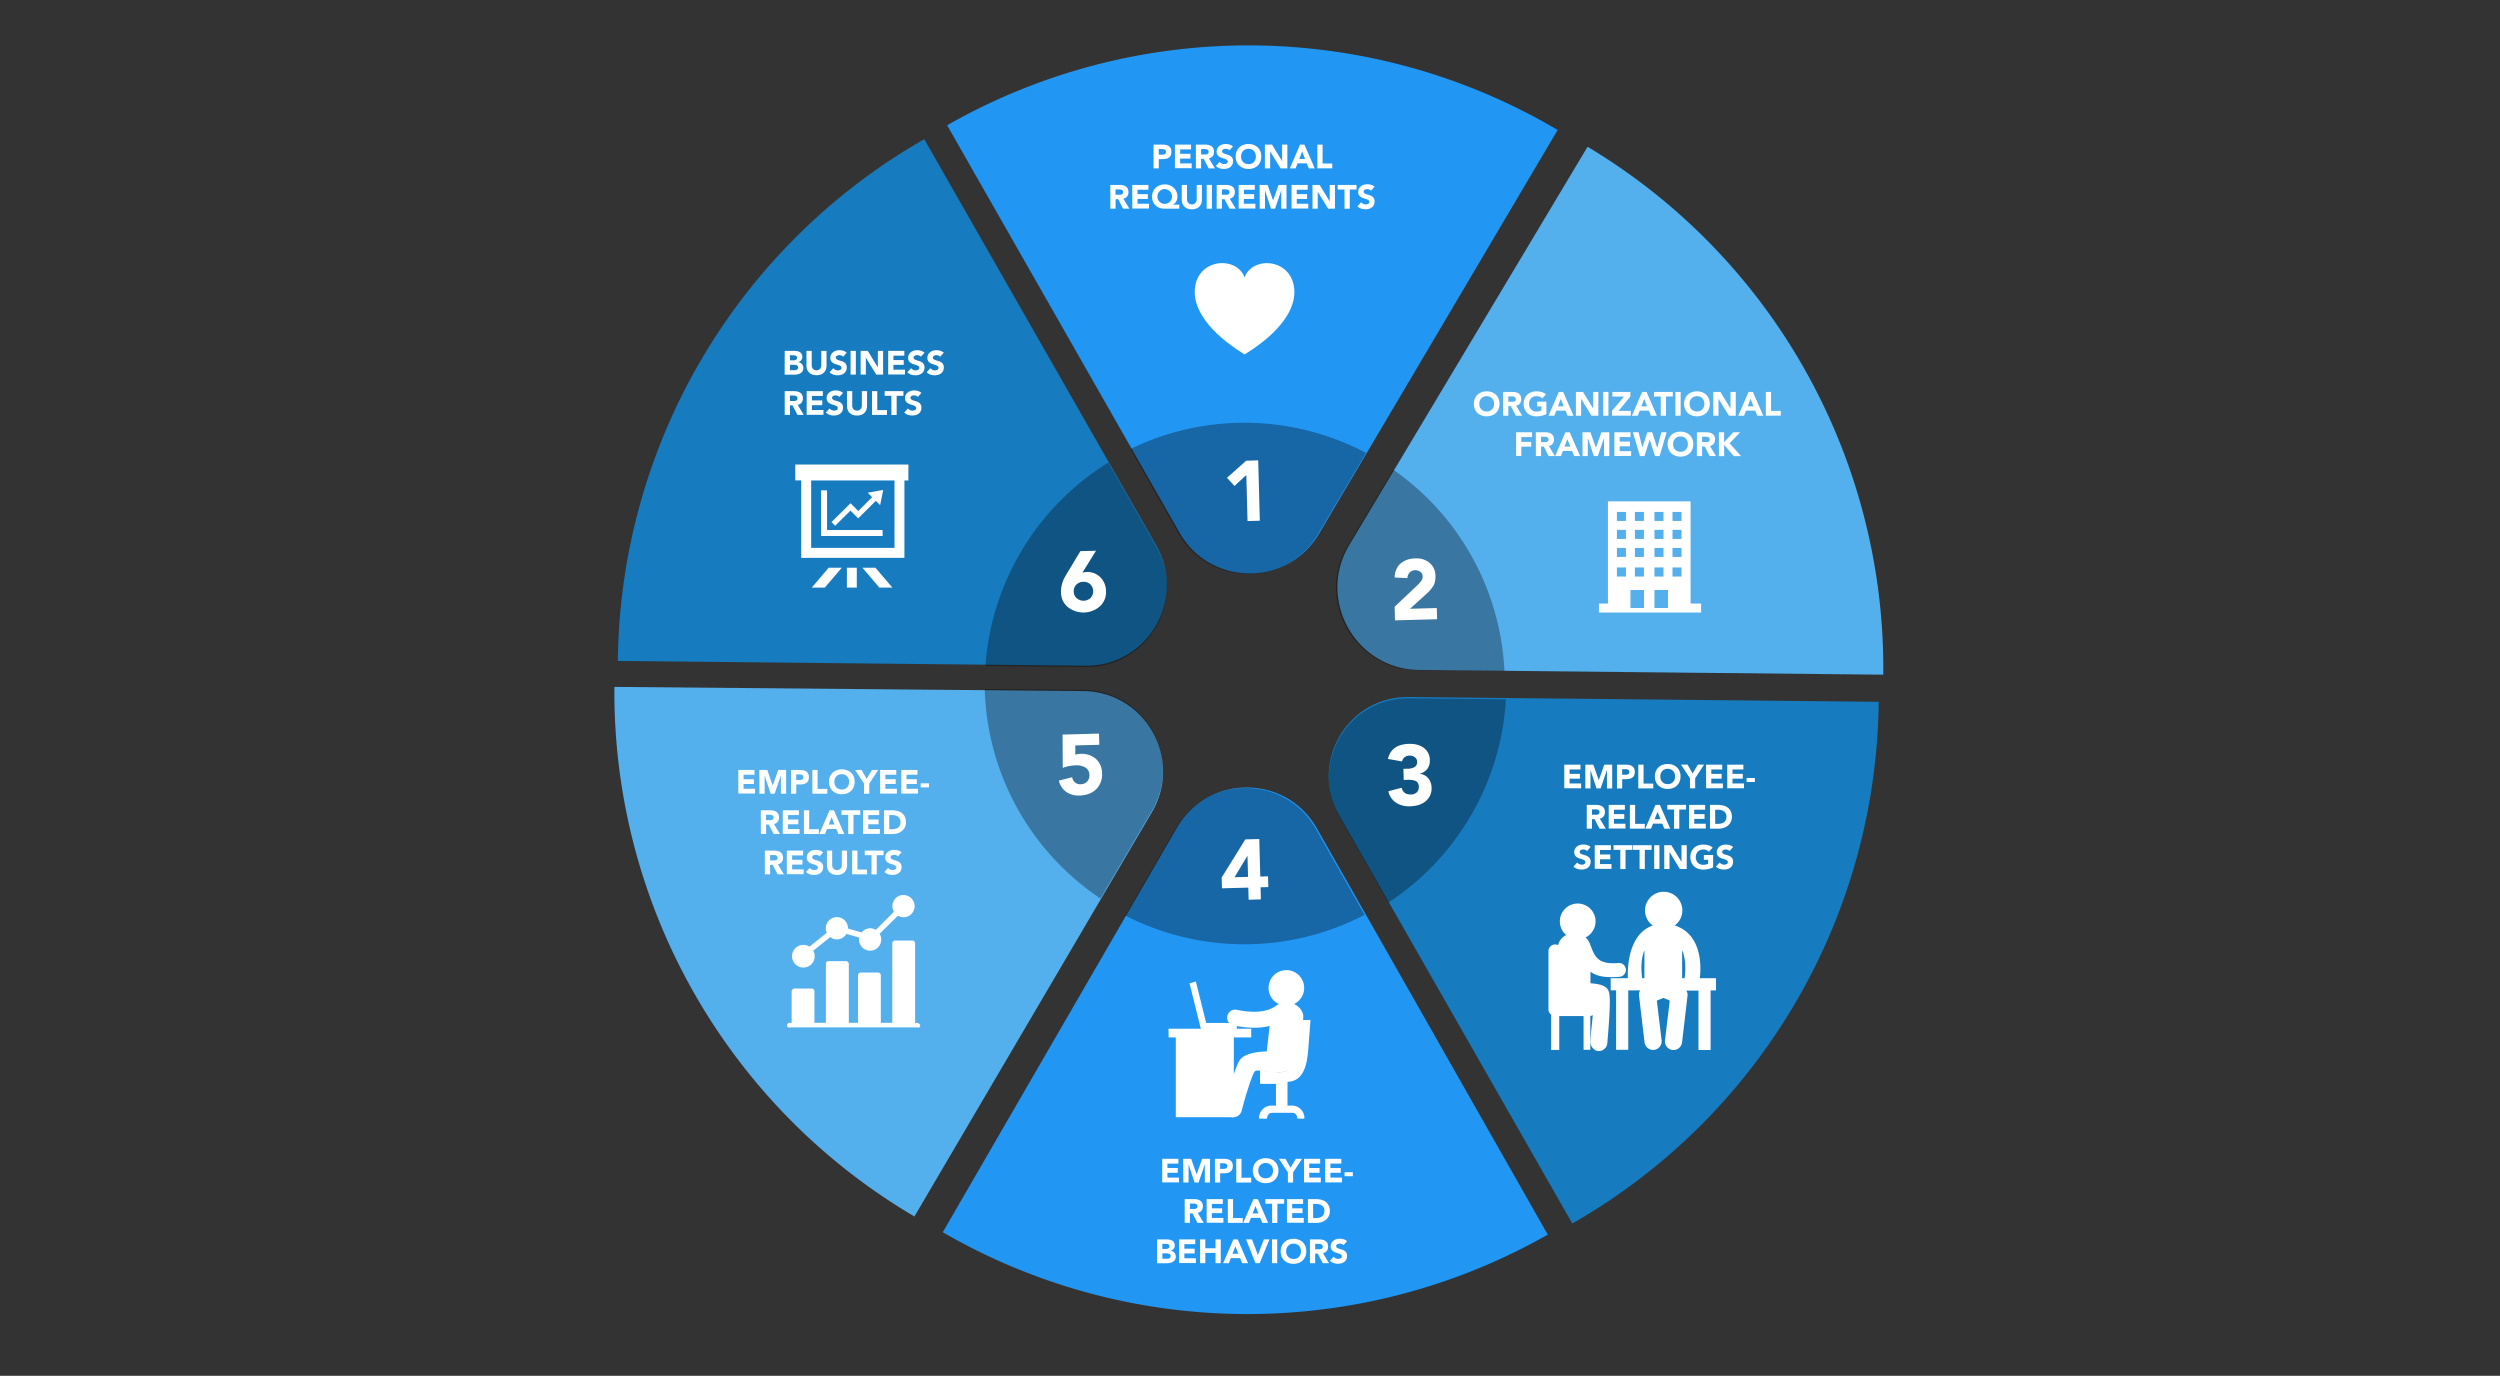 <svg id="Ebene_1" data-name="Ebene 1" xmlns="http://www.w3.org/2000/svg" viewBox="0 0 1562.79 860.02"><rect x="0" y="0" width="1562.79" height="860.02" fill="#333333" stroke="none"/><defs><style>.cls-1{fill:#2196f3;}.cls-2{fill:#167bbf;}.cls-3{fill:#54afed;}.cls-4{opacity:0.32;isolation:isolate;}.cls-5,.cls-6{fill:#fff;}.cls-6{fill-rule:evenodd;}</style></defs><title>employee-measurements-circle-eng-01</title><path class="cls-1" d="M737.38,333.06,592.07,78.31a380,380,0,0,1,381.64,2.94L824.5,333.73C804.82,367,756.53,366.65,737.38,333.06Z"/><path class="cls-2" d="M678.55,416.15l-292.32-3A380,380,0,0,1,577.76,87l145,253.85C742,374.62,717.4,416.54,678.55,416.15Z"/><path class="cls-3" d="M677.16,432c38.67.34,62.49,42.39,42.91,75.74L571.62,760.44l-1.55-.91a380.39,380.39,0,0,1-186-330.14Z"/><path class="cls-1" d="M823.18,517.78l144.36,254a380,380,0,0,1-378.21-1.49L735.7,517.44C755.21,483.73,803.94,483.93,823.18,517.78Z"/><path class="cls-2" d="M880.62,435.71l293.78,3A380,380,0,0,1,982.87,764.84L837.16,509.71C818.21,476.54,842.42,435.32,880.62,435.71Z"/><path class="cls-3" d="M843.41,340.75l149-249a380,380,0,0,1,184.86,330L887,418.8C847.31,418.3,823,374.88,843.41,340.75Z"/><path class="cls-4" d="M678.64,417,616,416.33a163.19,163.19,0,0,1,76.8-127.17l30,52.54C742.11,375.39,717.48,417.39,678.64,417Z"/><path class="cls-4" d="M687.89,561.66a162.81,162.81,0,0,1-72.33-131l61.55.56c38.67.34,62.49,42.38,42.91,75.73Z"/><path class="cls-4" d="M823.77,334.06c-19.68,33.29-68,32.92-87.13-.67l-30-52.7a162.77,162.77,0,0,1,147.28,2.44Z"/><path class="cls-4" d="M940.46,419.5,886.22,419c-39.78-.4-64.11-43.82-43.69-77.95l28.41-47.45A162.8,162.8,0,0,1,940.46,419.5Z"/><path class="cls-4" d="M853,571.88a162.8,162.8,0,0,1-149.59.41L735,517.77c19.51-33.69,68.24-33.51,87.49.35Z"/><path class="cls-4" d="M918.75,511a162.37,162.37,0,0,1-50.87,53.19l-30.63-53.64c-19-33.16,5.26-74.39,43.45-74l60.64.62A162,162,0,0,1,918.75,511Z"/><path class="cls-5" d="M786.53,287.77l1,37.73-7.68.21-.76-28.78-7.39,6.86-4.69-5.1L779,288Z"/><path class="cls-5" d="M884.77,349.09a12.66,12.66,0,0,1,9,2.83,10.78,10.78,0,0,1,3.55,8.2,12,12,0,0,1-1,5.54,20.89,20.89,0,0,1-4.47,5.43l-10.42,9.45,16.74-.45.18,7-26.32.7-.23-8.48,14.31-13.55a15.43,15.43,0,0,0,2.58-3,4.46,4.46,0,0,0,.64-2.36,3.68,3.68,0,0,0-1.47-2.95,5,5,0,0,0-3.28-1,4.68,4.68,0,0,0-3.32,1.37,5.39,5.39,0,0,0-1.46,3.56l-8-.37q.21-5.64,3.68-8.71A14.11,14.11,0,0,1,884.77,349.09Z"/><path class="cls-5" d="M880.79,465q5.76-.15,9.32,2.55a9.31,9.31,0,0,1,3.69,7.61,8.56,8.56,0,0,1-1.56,5.48,7.82,7.82,0,0,1-4.67,2.95v.16a7.58,7.58,0,0,1,5.25,2.77,9.37,9.37,0,0,1,2.07,5.83,10.15,10.15,0,0,1-3.49,8.34q-3.63,3.15-9.8,3.32a14.81,14.81,0,0,1-9-2.29,11.7,11.7,0,0,1-4.74-7.1l8.36-2.2c.68,2.9,2.59,4.31,5.71,4.23a5.25,5.25,0,0,0,3.75-1.38,4.73,4.73,0,0,0,1.24-3.61,3.81,3.81,0,0,0-1.58-3.24c-1-.66-2.94-1-5.78-.94l-2.08.06-.18-6.93,2.45-.07a8.74,8.74,0,0,0,4.66-1.11,3.53,3.53,0,0,0,1.46-3.26,3.44,3.44,0,0,0-1.46-2.84,5.3,5.3,0,0,0-3.33-1,5,5,0,0,0-3,1,4.36,4.36,0,0,0-1.64,2.66l-8.84-1.58Q869.76,465.29,880.79,465Z"/><path class="cls-5" d="M787.2,524.49l.62,23.45,4.85-.13.18,6.72-4.85.13.2,7.56-7.67.21-.2-7.57-16.47.44-.18-6.72,14.78-23.86Zm-7.5,10.65-8,13.23,8.47-.22-.34-13Z"/><path class="cls-5" d="M687,458.58l.19,7-15,.39v5.82a10.48,10.48,0,0,1,3.29-.52,13.32,13.32,0,0,1,9.69,3.21,12.15,12.15,0,0,1,3.75,8.92,12.86,12.86,0,0,1-3.63,9.9q-3.81,3.78-10.4,4a13.4,13.4,0,0,1-8.3-2.21,12.41,12.41,0,0,1-4.69-7.1l8.32-2.14a5.36,5.36,0,0,0,1.76,3.23,4.88,4.88,0,0,0,3.53,1.16,5.56,5.56,0,0,0,4-1.62,5.4,5.4,0,0,0,1.49-4.17,5.34,5.34,0,0,0-2.36-4.58,11.07,11.07,0,0,0-6.49-1.43,23.94,23.94,0,0,0-7.8,1.59l-.12-20.84Z"/><path class="cls-5" d="M685.12,344.28,676.63,358a11.43,11.43,0,0,1,11.22,2.85,12.49,12.49,0,0,1,3.54,8.71,12,12,0,0,1-3.78,9.43,15.7,15.7,0,0,1-20.07.53,11.9,11.9,0,0,1-4.29-9.22,16.34,16.34,0,0,1,.18-3.12,18.94,18.94,0,0,1,.72-2.95,19.5,19.5,0,0,1,1.23-3q.74-1.41,10-16.71Zm-13.89,25.48a5.53,5.53,0,0,0,1.9,4.25,6.54,6.54,0,0,0,8.61-.21,6.16,6.16,0,0,0-.26-8.63,6.31,6.31,0,0,0-4.38-1.48,6.09,6.09,0,0,0-4.2,1.74,5.5,5.5,0,0,0-1.67,4.33Z"/><path class="cls-6" d="M999.51,377.27h5.64V313.39h51.66v63.88h6.58v5.64H999.51Zm19.73-8.45v11.27h8.45V368.82Zm15,0v11.27h8.45V368.82Zm-17.85-14.1h-5.64v5.67h5.64Zm23.48,0h-5.63v5.67h5.63Zm-12.21,0H1022v5.67h5.63Zm23.49,0h-5.64v5.67h5.64Zm-34.76-12.21h-5.64v5.64h5.64Zm23.48,0h-5.63v5.64h5.63Zm-12.21,0H1022v5.64h5.63Zm23.49,0h-5.64v5.64h5.64Zm-34.76-11.27h-5.64v5.64h5.64Zm23.48,0h-5.63v5.64h5.63Zm-12.21,0H1022v5.64h5.63Zm23.49,0h-5.64v5.64h5.64ZM1016.39,320h-5.64v5.63h5.64Zm23.48,0h-5.63v5.63h5.63Zm-12.21,0H1022v5.63h5.63Zm23.49,0h-5.64v5.63h5.64Z"/><path class="cls-5" d="M778,173.39c-5.16-14-31.15-11.93-31.15,9.26,0,10.56,8,24.61,31.15,38.93,23.2-14.32,31.14-28.37,31.14-38.93C809.1,161.61,783.15,159.33,778,173.39Z"/><polygon class="cls-5" points="782.17 643.07 730.48 643.07 730.48 648.51 735.01 648.51 735.01 698.39 771.29 698.39 771.29 648.51 782.17 648.51 782.17 643.07"/><path class="cls-5" d="M794.86,670.28h4.54c6.69.19,12-4,12.55-9.34l2.72-24.43c.5-4.55-3.12-8-6.75-9.35h0a17.7,17.7,0,0,0-2.47-.58,9.13,9.13,0,0,0-2.45,0,14.36,14.36,0,0,0-5.63,2.34c-5.21,3.71-13.28,4.51-24,2.38a5,5,0,0,0-2.69,9.63,4.53,4.53,0,0,0,.75.15A64.52,64.52,0,0,0,784,642.47a39.48,39.48,0,0,0,9.62-1.13v.34l-1.74,15.57c-9.06.33-14.78,2.2-17,5.59-3,4.61-8,23.21-9.39,28.91a5.51,5.51,0,0,0,10.68,2.69c2.53-10,6-20.46,7.61-23.76C785,667.8,787.81,669.89,794.86,670.28Z"/><circle class="cls-5" cx="804.1" cy="617.53" r="11.14" transform="translate(65.74 1312.33) rotate(-80.78)"/><path class="cls-5" d="M817.72,657.15l1.48-19.1a.43.43,0,0,0-.4-.42h-6.07a.41.41,0,0,0-.4.39L811,657.13c-.18,5.9-1.91,13.15-11.81,13.15-.14,0-11.54-1-11.54-.91v7.76a.4.4,0,0,0,.4.4h9.57v13.6h-3.09a7.72,7.72,0,0,0-7.47,7.77.4.4,0,0,0,.4.4h4.34s.4-.46.4-.68a3,3,0,0,1,2.81-3h13a3,3,0,0,1,2.82,3c0,.22.4.68.4.68H815a.42.42,0,0,0,.41-.4,7.75,7.75,0,0,0-7.48-7.77h-3.09v-14.9C814.6,676,816.86,666.3,817.72,657.15Z"/><path class="cls-5" d="M772.79,639.45H754l-6.37-25.62a.32.32,0,0,0-.38-.22h0l-3.38,1a.28.28,0,0,0-.19.16.36.36,0,0,0,0,.25l7.14,28.72a.31.31,0,0,0,.3.23h21.73a.31.31,0,0,0,.31-.31v-3.92a.31.31,0,0,0-.3-.3Z"/><path class="cls-5" d="M1040,580.78a11.66,11.66,0,1,0-11.66-11.66A11.66,11.66,0,0,0,1040,580.78Z"/><path class="cls-5" d="M1062.59,611.5c.79-6.34,1.82-27.19-15.5-32.93-.35-.12-3.09-1.11-4.14-1.37l-2.88,3-2.84-3h0c-1.09.26-3.81,1.25-4.12,1.36-17.42,6.09-15.51,32.93-15.51,32.93h-10.73v7.6h3.38v37.15h7.6V619.1h7.42a5.46,5.46,0,0,0-.68,3.33l3.42,29a5.42,5.42,0,0,0,5.35,4.89h.59a5.45,5.45,0,0,0,4.76-6l-3-24.82,4.09-1.7,4,1.68-3,24.86a5.47,5.47,0,0,0,4.77,6.05h.59a5.41,5.41,0,0,0,5.34-4.89l3.39-28.94a5.64,5.64,0,0,0-.68-3.32h7.53v37.15h7.6V619.1h3.37v-7.6Zm-34.64,0h-1.39c-.29-2-1.4-10.85,1.39-17.49ZM1040,580.26h0m13,31.24h-1.47V594c2.94,6.67,1.81,15.6,1.52,17.55Z"/><circle class="cls-5" cx="986.25" cy="575.97" r="11.17"/><path class="cls-5" d="M1011.84,602c-13.17,1-14.89-3.67-18.1-12.37a10.28,10.28,0,0,0-7.2-6.07,8.84,8.84,0,0,0-2.4-.32,15,15,0,0,0-2.51.3h0c-3.72.92-7.68,4-7.69,8.57v24.66c0,5.36,2.75,11.59,7.63,11.6h7.6s7.33-3.62,6.67,4.2c-.45,5.39-1.14,11.38-1.71,17.81a6.33,6.33,0,0,0,3.09,6.08,4,4,0,0,0,2.2.58,5.38,5.38,0,0,0,5.34-4.95c2.54-29.32,1.4-31.11.62-33-.84-1.61-2.51-3.84-11.15-4.45v-7.24c3,2.32,7,3.42,13.16,3.42,1.57,0,3.27-.07,5.14-.21a4.34,4.34,0,0,0-.64-8.65Z"/><path class="cls-5" d="M993.79,626.7h-7c-11.57,0-10.4-10.35-10.4-10.35V594.73a4.3,4.3,0,0,0-3.32-4.25,4.21,4.21,0,0,0-5,3.2,3.77,3.77,0,0,0-.1.88V631a4.1,4.1,0,0,0,1.68,3.32v22h5.07V635.14h15.2v21.11h4.22V635.07a4.16,4.16,0,0,0,3.79-4.1C998,628.65,993.79,626.7,993.79,626.7Z"/><path class="cls-5" d="M573.5,639.39h-1.44V589.68a1.74,1.74,0,0,0-1.72-1.74H559.5a1.73,1.73,0,0,0-1.73,1.73h0v49.71h-7.15v-29.7a1.75,1.75,0,0,0-1.73-1.74H538.06a1.73,1.73,0,0,0-1.73,1.73h0v29.7h-5.72V602.54a1.74,1.74,0,0,0-1.73-1.73H518a1.72,1.72,0,0,0-1.73,1.71v36.87h-7.15v-19.7a1.75,1.75,0,0,0-1.74-1.73H496.61a1.74,1.74,0,0,0-1.74,1.73v19.7h-1.14a1.54,1.54,0,0,0-1.72,1.3,1.22,1.22,0,0,0,0,.27c0,1,.77,1.74,1.73,1.29H573.5c1,.45,1.73-.33,1.73-1.29S573.5,639.39,573.5,639.39Z"/><path class="cls-5" d="M564.83,559.47a6.9,6.9,0,0,0-6,10.44l-11.35,11.35a6.82,6.82,0,0,0-8.87,1.62l-8.52-2.43v-.17a6.94,6.94,0,0,0-13.88-.07,6.76,6.76,0,0,0,.62,2.9L506,591.75a7.1,7.1,0,1,0,2.39,2.53L519,585.81a6.86,6.86,0,0,0,9.62-1.26c.17-.24.34-.48.49-.74l8,2.29a7.48,7.48,0,0,0-.12,1.15,6.94,6.94,0,1,0,12.88-3.5l11.44-11.36a6.74,6.74,0,0,0,3.5,1,6.94,6.94,0,0,0,0-13.88Z"/><path class="cls-5" d="M529.4,354.9h6.2v12.41h-6.2Zm9.69,0,10.61,12.41h8.14L547.25,354.9Zm-31.64,12.41h8.15l10.61-12.41H518Zm24.19-48.11,4.84,4.84,11-10.94,2.7,2.68,1.94-9.51L542.4,308l2.78,2.77-8.66,8.67-4.86-4.86-11.89,11.77,2.28,2.3Zm20.09,12.13H517V306.52h-3.72v28.53h38.46Zm16.12-31h-2.48v48.39H500.86V300.31h-3.72v-9.92h70.71Zm-8.68,0h-52.1v42.16h52.1Z"/><path class="cls-5" d="M721.1,90.39h5.53a10.82,10.82,0,0,1,2.18.21,4.84,4.84,0,0,1,1.8.73,3.72,3.72,0,0,1,1.22,1.38,4.79,4.79,0,0,1,.45,2.2,5,5,0,0,1-.42,2.18,3.59,3.59,0,0,1-1.16,1.41,4.56,4.56,0,0,1-1.74.74,10,10,0,0,1-2.19.22h-2.39v5.8H721.1Zm3.28,6.3h2.18a4.82,4.82,0,0,0,.86-.08,2.23,2.23,0,0,0,.73-.29,1.42,1.42,0,0,0,.52-.54,1.65,1.65,0,0,0,.21-.87,1.46,1.46,0,0,0-.27-.92,1.67,1.67,0,0,0-.67-.53,2.66,2.66,0,0,0-.91-.24,8.27,8.27,0,0,0-1-.06h-1.68Z"/><path class="cls-5" d="M734.46,90.39h10.1v3h-6.82v2.77h6.44v3h-6.44v3h7.2v3H734.46Z"/><path class="cls-5" d="M747.56,90.39h5.76a10.66,10.66,0,0,1,2.15.22,5.32,5.32,0,0,1,1.79.74,3.61,3.61,0,0,1,1.21,1.38,4.76,4.76,0,0,1,.45,2.18,4.42,4.42,0,0,1-.81,2.68,3.7,3.7,0,0,1-2.4,1.39l3.78,6.28h-3.93l-3.1-5.94h-1.62v5.94h-3.28Zm3.28,6.16h1.93c.3,0,.61,0,.94,0a2.76,2.76,0,0,0,.89-.19,1.38,1.38,0,0,0,.92-1.43,1.56,1.56,0,0,0-.23-.91,1.53,1.53,0,0,0-.59-.51,2.46,2.46,0,0,0-.82-.24,6.82,6.82,0,0,0-.9-.07h-2.14Z"/><path class="cls-5" d="M768.52,94a2.3,2.3,0,0,0-1.08-.75,3.94,3.94,0,0,0-1.29-.24,3.89,3.89,0,0,0-.74.08,3.34,3.34,0,0,0-.71.26,1.51,1.51,0,0,0-.55.48,1.3,1.3,0,0,0,.3,1.74,4.7,4.7,0,0,0,1.27.61c.51.17,1.06.34,1.65.5a6.87,6.87,0,0,1,1.64.72,3.89,3.89,0,0,1,1.28,1.24,3.81,3.81,0,0,1,.5,2.08,4.9,4.9,0,0,1-.46,2.16,4.46,4.46,0,0,1-1.25,1.53,5.22,5.22,0,0,1-1.83.9,7.83,7.83,0,0,1-2.19.3,8,8,0,0,1-2.69-.44,6.73,6.73,0,0,1-2.31-1.43l2.33-2.56a3.47,3.47,0,0,0,1.27,1,3.66,3.66,0,0,0,2.39.27,2.71,2.71,0,0,0,.74-.28,1.53,1.53,0,0,0,.52-.49,1.13,1.13,0,0,0,.2-.69A1.26,1.26,0,0,0,767,100a4.72,4.72,0,0,0-1.29-.66c-.52-.18-1.08-.37-1.68-.55a7.24,7.24,0,0,1-1.68-.73,4.06,4.06,0,0,1-1.29-1.22,3.43,3.43,0,0,1-.52-2,4.57,4.57,0,0,1,.47-2.1,4.73,4.73,0,0,1,1.26-1.51,5.56,5.56,0,0,1,1.82-.91,7.55,7.55,0,0,1,2.12-.31,8.33,8.33,0,0,1,2.44.36,5.68,5.68,0,0,1,2.12,1.2Z"/><path class="cls-5" d="M772.43,97.83a8.42,8.42,0,0,1,.6-3.24,7,7,0,0,1,1.67-2.47,7.38,7.38,0,0,1,2.54-1.56,9.64,9.64,0,0,1,6.42,0,7.38,7.38,0,0,1,2.54,1.56,7.1,7.1,0,0,1,1.67,2.47,9,9,0,0,1,0,6.47,7,7,0,0,1-1.67,2.47,7.23,7.23,0,0,1-2.54,1.56,9.64,9.64,0,0,1-6.42,0,7.23,7.23,0,0,1-2.54-1.56,6.88,6.88,0,0,1-1.67-2.47A8.37,8.37,0,0,1,772.43,97.83Zm3.4,0a5.6,5.6,0,0,0,.32,1.92,4.43,4.43,0,0,0,.94,1.51,4.27,4.27,0,0,0,1.46,1,5.33,5.33,0,0,0,3.8,0,4.27,4.27,0,0,0,1.46-1,4.4,4.4,0,0,0,.93-1.51,5.72,5.72,0,0,0,0-3.83,4.4,4.4,0,0,0-.93-1.53,4.24,4.24,0,0,0-1.46-1,5.19,5.19,0,0,0-3.8,0,4.24,4.24,0,0,0-1.46,1,4.42,4.42,0,0,0-.94,1.53A5.59,5.59,0,0,0,775.83,97.83Z"/><path class="cls-5" d="M790.7,90.39h4.45l6.32,10.33h0V90.39h3.28v14.87H800.5L794,94.68h0v10.58H790.7Z"/><path class="cls-5" d="M812.7,90.39h2.71l6.47,14.87h-3.7l-1.28-3.15h-5.77l-1.24,3.15h-3.61ZM814,94.72l-1.8,4.62h3.63Z"/><path class="cls-5" d="M823.5,90.39h3.27v11.85h6.07v3H823.5Z"/><path class="cls-5" d="M694.07,115.59h5.75a10.51,10.51,0,0,1,2.15.22,5.24,5.24,0,0,1,1.79.74,3.63,3.63,0,0,1,1.22,1.38,4.76,4.76,0,0,1,.45,2.18,4.36,4.36,0,0,1-.82,2.68,3.68,3.68,0,0,1-2.39,1.39l3.78,6.28h-3.93L699,124.52h-1.62v5.94h-3.27Zm3.27,6.16h1.94c.29,0,.6,0,.93,0a3,3,0,0,0,.89-.18,1.49,1.49,0,0,0,.66-.5,1.46,1.46,0,0,0,.27-.94,1.63,1.63,0,0,0-.23-.91,1.61,1.61,0,0,0-.59-.51,2.54,2.54,0,0,0-.82-.24,7.09,7.09,0,0,0-.9-.07h-2.15Z"/><path class="cls-5" d="M707.8,115.59h10.1v3h-6.82v2.77h6.44v3h-6.44v3h7.2v3H707.8Z"/><path class="cls-5" d="M737.18,130.46h-9A9.79,9.79,0,0,1,725,130a7.22,7.22,0,0,1-2.55-1.51,6.72,6.72,0,0,1-1.68-2.39,8,8,0,0,1-.61-3.21,7.48,7.48,0,0,1,.62-3.09,7.14,7.14,0,0,1,1.69-2.41,7.41,7.41,0,0,1,2.52-1.57,8.59,8.59,0,0,1,3.11-.56,8.37,8.37,0,0,1,3.1.57,7.59,7.59,0,0,1,2.52,1.58,7.2,7.2,0,0,1,1.69,2.4,7.4,7.4,0,0,1,.62,3.08,6.64,6.64,0,0,1-.18,1.55,5.84,5.84,0,0,1-.53,1.43,4.71,4.71,0,0,1-.93,1.21,4.52,4.52,0,0,1-1.32.87v0h4.16Zm-13.67-7.62a4.52,4.52,0,0,0,.36,1.8,4.44,4.44,0,0,0,1,1.46,4.6,4.6,0,0,0,1.44,1,4.51,4.51,0,0,0,3.53,0,4.72,4.72,0,0,0,1.44-1,4.44,4.44,0,0,0,1-1.46,4.66,4.66,0,0,0-1-5.07,4.69,4.69,0,0,0-1.44-1,4.51,4.51,0,0,0-3.53,0,4.59,4.59,0,0,0-2.77,4.24Z"/><path class="cls-5" d="M751.33,124.73a7,7,0,0,1-.4,2.43,5.33,5.33,0,0,1-1.18,1.94,5.56,5.56,0,0,1-2,1.28,7.49,7.49,0,0,1-2.7.46,7.67,7.67,0,0,1-2.74-.46,5.61,5.61,0,0,1-2-1.28,5.33,5.33,0,0,1-1.18-1.94,7,7,0,0,1-.4-2.43v-9.14h3.27v9a3.78,3.78,0,0,0,.22,1.28,3.28,3.28,0,0,0,.62,1,2.82,2.82,0,0,0,1,.67,3,3,0,0,0,1.21.24,2.91,2.91,0,0,0,1.19-.24,2.78,2.78,0,0,0,1-.67,3.28,3.28,0,0,0,.62-1,3.78,3.78,0,0,0,.22-1.28v-9h3.27Z"/><path class="cls-5" d="M754.31,115.59h3.28v14.87h-3.28Z"/><path class="cls-5" d="M760.57,115.59h5.76a10.66,10.66,0,0,1,2.15.22,5.19,5.19,0,0,1,1.78.74,3.55,3.55,0,0,1,1.22,1.38,4.76,4.76,0,0,1,.45,2.18,4.36,4.36,0,0,1-.82,2.68,3.65,3.65,0,0,1-2.39,1.39l3.78,6.28h-3.93l-3.1-5.94h-1.62v5.94h-3.28Zm3.28,6.16h1.93c.29,0,.61,0,.93,0a3.13,3.13,0,0,0,.9-.18,1.61,1.61,0,0,0,.66-.5,1.52,1.52,0,0,0,.26-.94,1.63,1.63,0,0,0-.23-.91,1.53,1.53,0,0,0-.59-.51,2.54,2.54,0,0,0-.82-.24,7,7,0,0,0-.9-.07h-2.14Z"/><path class="cls-5" d="M774.31,115.59h10.1v3h-6.83v2.77H784v3h-6.45v3h7.21v3H774.31Z"/><path class="cls-5" d="M787.41,115.59h5l3.42,9.7h0l3.44-9.7h4.94v14.87h-3.28v-11.4h0l-3.9,11.4h-2.5l-3.76-11.4h0v11.4h-3.28Z"/><path class="cls-5" d="M807.36,115.59h10.1v3h-6.83v2.77h6.45v3h-6.45v3h7.21v3H807.36Z"/><path class="cls-5" d="M820.46,115.59h4.45l6.33,10.33h0V115.59h3.27v14.87h-4.28l-6.49-10.58h0v10.58h-3.28Z"/><path class="cls-5" d="M840.45,118.49h-4.24v-2.9H848v2.9h-4.24v12h-3.28Z"/><path class="cls-5" d="M857,119.23a2.35,2.35,0,0,0-1.08-.75,3.94,3.94,0,0,0-1.29-.24,3.81,3.81,0,0,0-.74.08,2.89,2.89,0,0,0-.71.27,1.4,1.4,0,0,0-.55.47,1.3,1.3,0,0,0,.3,1.74,4.7,4.7,0,0,0,1.27.61c.51.17,1.06.34,1.65.5a6.87,6.87,0,0,1,1.64.72,3.86,3.86,0,0,1,1.27,1.24,3.72,3.72,0,0,1,.51,2.08,4.9,4.9,0,0,1-.46,2.16,4.46,4.46,0,0,1-1.25,1.53,5.22,5.22,0,0,1-1.83.9,7.83,7.83,0,0,1-2.19.3,8,8,0,0,1-2.69-.44,6.73,6.73,0,0,1-2.31-1.43l2.33-2.56a3.39,3.39,0,0,0,1.27,1,3.68,3.68,0,0,0,1.58.36,3.72,3.72,0,0,0,.81-.09,2.71,2.71,0,0,0,.74-.28,1.63,1.63,0,0,0,.52-.49,1.13,1.13,0,0,0,.2-.69,1.26,1.26,0,0,0-.51-1.06,4.87,4.87,0,0,0-1.29-.66c-.52-.18-1.08-.37-1.68-.55a7.06,7.06,0,0,1-1.68-.73,4.2,4.2,0,0,1-1.3-1.22,3.51,3.51,0,0,1-.51-2,4.57,4.57,0,0,1,.47-2.1,4.73,4.73,0,0,1,1.26-1.51,5.56,5.56,0,0,1,1.82-.91,7.55,7.55,0,0,1,2.12-.31,8.33,8.33,0,0,1,2.44.36,5.68,5.68,0,0,1,2.12,1.2Z"/><path class="cls-5" d="M490.53,219.32h5.55a14.15,14.15,0,0,1,1.94.13,5.36,5.36,0,0,1,1.75.55,3.29,3.29,0,0,1,1.26,1.14,3.53,3.53,0,0,1,.49,2,3.13,3.13,0,0,1-.71,2.09,3.9,3.9,0,0,1-1.86,1.18v0a4.66,4.66,0,0,1,1.34.41,3.83,3.83,0,0,1,1,.78,3.58,3.58,0,0,1,.66,1.1,4,4,0,0,1,.23,1.35,3.53,3.53,0,0,1-.51,2,3.85,3.85,0,0,1-1.3,1.27,5.52,5.52,0,0,1-1.79.69,9.68,9.68,0,0,1-2,.21h-6.09Zm3.28,5.94h2.37a3.82,3.82,0,0,0,.75-.08,2.15,2.15,0,0,0,.66-.28,1.41,1.41,0,0,0,.47-.5,1.5,1.5,0,0,0,.18-.76,1.35,1.35,0,0,0-.71-1.24,2.54,2.54,0,0,0-.72-.24,4.11,4.11,0,0,0-.78-.07h-2.22Zm0,6.15h2.94a3.92,3.92,0,0,0,.76-.08,2,2,0,0,0,.71-.3,1.56,1.56,0,0,0,.51-.54,1.54,1.54,0,0,0,.2-.82,1.35,1.35,0,0,0-.26-.85,1.68,1.68,0,0,0-.66-.49,3.53,3.53,0,0,0-.86-.24,6.79,6.79,0,0,0-.86-.06h-2.48Z"/><path class="cls-5" d="M516.68,228.45a7.34,7.34,0,0,1-.4,2.44,5.28,5.28,0,0,1-3.15,3.21,8.27,8.27,0,0,1-5.44,0,5.28,5.28,0,0,1-3.15-3.21,7.1,7.1,0,0,1-.4-2.44v-9.13h3.28v9a3.55,3.55,0,0,0,.22,1.28,2.94,2.94,0,0,0,.62,1,2.82,2.82,0,0,0,.95.67,3,3,0,0,0,1.21.24,3,3,0,0,0,1.2-.24,2.88,2.88,0,0,0,.94-.67,3.1,3.1,0,0,0,.62-1,3.55,3.55,0,0,0,.22-1.28v-9h3.28Z"/><path class="cls-5" d="M527.05,223a2.42,2.42,0,0,0-1.08-.75,3.94,3.94,0,0,0-1.29-.24,3.18,3.18,0,0,0-.74.09,2.52,2.52,0,0,0-.71.26,1.68,1.68,0,0,0-.55.47,1.22,1.22,0,0,0-.21.72,1.16,1.16,0,0,0,.51,1,4.42,4.42,0,0,0,1.27.61q.76.26,1.65.51a6.84,6.84,0,0,1,1.64.71,3.89,3.89,0,0,1,1.28,1.24,3.83,3.83,0,0,1,.5,2.08,4.84,4.84,0,0,1-.46,2.16,4.49,4.49,0,0,1-1.25,1.54,5.59,5.59,0,0,1-1.83.9,8.21,8.21,0,0,1-2.19.29,7.79,7.79,0,0,1-2.69-.44,6.58,6.58,0,0,1-2.31-1.43l2.33-2.56a3.37,3.37,0,0,0,1.27,1,3.56,3.56,0,0,0,1.59.37,3.19,3.19,0,0,0,.8-.1,2.42,2.42,0,0,0,.74-.28,1.61,1.61,0,0,0,.52-.48,1.18,1.18,0,0,0,.2-.7,1.27,1.27,0,0,0-.51-1.06,5.17,5.17,0,0,0-1.29-.66q-.78-.27-1.68-.54a7.71,7.71,0,0,1-1.68-.74,4,4,0,0,1-1.29-1.22,3.42,3.42,0,0,1-.52-2,4.52,4.52,0,0,1,.47-2.1,4.63,4.63,0,0,1,1.26-1.51,5.58,5.58,0,0,1,1.82-.92,7.54,7.54,0,0,1,2.12-.3,8.33,8.33,0,0,1,2.44.36,5.52,5.52,0,0,1,2.12,1.19Z"/><path class="cls-5" d="M531.71,219.32H535v14.86h-3.28Z"/><path class="cls-5" d="M538,219.32h4.45l6.32,10.33h0V219.32h3.27v14.86h-4.28l-6.49-10.58h0v10.58H538Z"/><path class="cls-5" d="M555.21,219.32h10.1v3h-6.82v2.77h6.44v3h-6.44v3h7.2v3H555.21Z"/><path class="cls-5" d="M575.66,223a2.32,2.32,0,0,0-1.08-.75,3.85,3.85,0,0,0-1.29-.24,3.1,3.1,0,0,0-.73.09,2.58,2.58,0,0,0-.72.26,1.64,1.64,0,0,0-.54.47,1.22,1.22,0,0,0-.21.72,1.18,1.18,0,0,0,.5,1,4.55,4.55,0,0,0,1.27.61q.76.26,1.65.51a6.74,6.74,0,0,1,1.65.71,4,4,0,0,1,1.27,1.24,3.83,3.83,0,0,1,.5,2.08,4.71,4.71,0,0,1-.46,2.16,4.38,4.38,0,0,1-1.25,1.54,5.4,5.4,0,0,1-1.83.9,8.21,8.21,0,0,1-2.19.29,7.83,7.83,0,0,1-2.69-.44,6.76,6.76,0,0,1-2.31-1.43l2.33-2.56a3.37,3.37,0,0,0,1.27,1,3.56,3.56,0,0,0,1.59.37,3.32,3.32,0,0,0,.81-.1,2.46,2.46,0,0,0,.73-.28,1.75,1.75,0,0,0,.53-.48,1.33,1.33,0,0,0-.32-1.76,5.17,5.17,0,0,0-1.29-.66q-.78-.27-1.68-.54a7.93,7.93,0,0,1-1.68-.74,4,4,0,0,1-1.29-1.22,3.5,3.5,0,0,1-.52-2,4.42,4.42,0,0,1,1.74-3.61,5.52,5.52,0,0,1,1.81-.92,7.59,7.59,0,0,1,2.12-.3,8.28,8.28,0,0,1,2.44.36,5.52,5.52,0,0,1,2.12,1.19Z"/><path class="cls-5" d="M587.72,223a2.42,2.42,0,0,0-1.08-.75,3.94,3.94,0,0,0-1.29-.24,3.18,3.18,0,0,0-.74.09,2.52,2.52,0,0,0-.71.26,1.58,1.58,0,0,0-.55.47,1.22,1.22,0,0,0-.21.72,1.16,1.16,0,0,0,.51,1,4.29,4.29,0,0,0,1.27.61c.51.17,1.06.34,1.64.51a6.74,6.74,0,0,1,1.65.71,3.86,3.86,0,0,1,1.27,1.24,3.75,3.75,0,0,1,.51,2.08,4.84,4.84,0,0,1-.46,2.16,4.49,4.49,0,0,1-1.25,1.54,5.59,5.59,0,0,1-1.83.9,8.29,8.29,0,0,1-2.2.29,7.77,7.77,0,0,1-2.68-.44,6.58,6.58,0,0,1-2.31-1.43l2.33-2.56a3.3,3.3,0,0,0,1.27,1,3.55,3.55,0,0,0,1.58.37,3.21,3.21,0,0,0,.81-.1,2.52,2.52,0,0,0,.74-.28,1.72,1.72,0,0,0,.52-.48,1.25,1.25,0,0,0,.2-.7,1.27,1.27,0,0,0-.51-1.06,5.43,5.43,0,0,0-1.3-.66c-.51-.18-1.07-.36-1.67-.54a7.51,7.51,0,0,1-1.68-.74,4.09,4.09,0,0,1-1.3-1.22,3.5,3.5,0,0,1-.51-2,4.52,4.52,0,0,1,.47-2.1,4.63,4.63,0,0,1,1.26-1.51,5.58,5.58,0,0,1,1.82-.92,7.49,7.49,0,0,1,2.12-.3,8.22,8.22,0,0,1,2.43.36,5.49,5.49,0,0,1,2.13,1.19Z"/><path class="cls-5" d="M490.53,244.52h5.76a10,10,0,0,1,2.15.22,5,5,0,0,1,1.78.73,3.74,3.74,0,0,1,1.22,1.39,4.68,4.68,0,0,1,.45,2.17,4.36,4.36,0,0,1-.82,2.68,3.7,3.7,0,0,1-2.39,1.4l3.78,6.27h-3.93l-3.11-5.94h-1.61v5.94h-3.28Zm3.28,6.15h1.93l.93,0a3.12,3.12,0,0,0,.9-.19,1.68,1.68,0,0,0,.66-.49,1.55,1.55,0,0,0,.26-1,1.58,1.58,0,0,0-.23-.9,1.48,1.48,0,0,0-.59-.52,2.54,2.54,0,0,0-.82-.24,6.92,6.92,0,0,0-.9-.06h-2.14Z"/><path class="cls-5" d="M504.27,244.52h10.1v3h-6.83v2.77H514v3h-6.45v3h7.21v3H504.27Z"/><path class="cls-5" d="M524.72,248.15a2.42,2.42,0,0,0-1.08-.75,3.94,3.94,0,0,0-1.29-.24,3.18,3.18,0,0,0-.74.09,2.52,2.52,0,0,0-.71.26,1.58,1.58,0,0,0-.55.47,1.22,1.22,0,0,0-.21.72,1.16,1.16,0,0,0,.51,1,4.42,4.42,0,0,0,1.27.61q.76.25,1.65.51a6.84,6.84,0,0,1,1.64.71,3.86,3.86,0,0,1,1.27,1.24,3.75,3.75,0,0,1,.51,2.08,4.84,4.84,0,0,1-.46,2.16,4.49,4.49,0,0,1-1.25,1.54,5.59,5.59,0,0,1-1.83.9,8.21,8.21,0,0,1-2.19.29,7.79,7.79,0,0,1-2.69-.44,6.58,6.58,0,0,1-2.31-1.43l2.33-2.56a3.3,3.3,0,0,0,1.27,1,3.55,3.55,0,0,0,1.58.37,3.21,3.21,0,0,0,.81-.1,2.42,2.42,0,0,0,.74-.28,1.6,1.6,0,0,0,.52-.48,1.18,1.18,0,0,0,.2-.7,1.27,1.27,0,0,0-.51-1.06,5.55,5.55,0,0,0-1.29-.66q-.78-.27-1.68-.54a7.08,7.08,0,0,1-1.68-.74,4.09,4.09,0,0,1-1.3-1.22,3.47,3.47,0,0,1-.51-2,4.52,4.52,0,0,1,.47-2.1,4.63,4.63,0,0,1,1.26-1.51,5.58,5.58,0,0,1,1.82-.92,7.49,7.49,0,0,1,2.12-.3,8.33,8.33,0,0,1,2.44.36,5.52,5.52,0,0,1,2.12,1.19Z"/><path class="cls-5" d="M542,253.65a7.1,7.1,0,0,1-.4,2.44,5.21,5.21,0,0,1-3.15,3.21,7.33,7.33,0,0,1-2.71.46,7.44,7.44,0,0,1-2.73-.46,5.28,5.28,0,0,1-3.15-3.21,7.34,7.34,0,0,1-.4-2.44v-9.13h3.28v9a3.55,3.55,0,0,0,.22,1.28,3.1,3.1,0,0,0,.62,1,2.86,2.86,0,0,0,1,.67,3,3,0,0,0,1.2.24,2.92,2.92,0,0,0,1.2-.24,2.88,2.88,0,0,0,.94-.67,2.94,2.94,0,0,0,.62-1,3.55,3.55,0,0,0,.22-1.28v-9H542Z"/><path class="cls-5" d="M545.11,244.52h3.28v11.84h6.07v3h-9.35Z"/><path class="cls-5" d="M557.21,247.41H553v-2.89h11.76v2.89h-4.24v12h-3.27Z"/><path class="cls-5" d="M573.73,248.15a2.32,2.32,0,0,0-1.08-.75,3.85,3.85,0,0,0-1.29-.24,3.1,3.1,0,0,0-.73.09,2.47,2.47,0,0,0-.72.26,1.64,1.64,0,0,0-.54.47,1.22,1.22,0,0,0-.21.72,1.16,1.16,0,0,0,.5,1,4.55,4.55,0,0,0,1.27.61q.77.25,1.65.51a6.74,6.74,0,0,1,1.65.71,4,4,0,0,1,1.27,1.24,3.83,3.83,0,0,1,.5,2.08,4.71,4.71,0,0,1-.46,2.16,4.49,4.49,0,0,1-1.25,1.54,5.49,5.49,0,0,1-1.83.9,8.21,8.21,0,0,1-2.19.29,7.83,7.83,0,0,1-2.69-.44,6.58,6.58,0,0,1-2.31-1.43l2.33-2.56a3.37,3.37,0,0,0,1.27,1,3.56,3.56,0,0,0,1.59.37,3.32,3.32,0,0,0,.81-.1,2.46,2.46,0,0,0,.73-.28,1.63,1.63,0,0,0,.53-.48,1.25,1.25,0,0,0,.2-.7,1.28,1.28,0,0,0-.52-1.06,5.17,5.17,0,0,0-1.29-.66q-.78-.27-1.68-.54a7.46,7.46,0,0,1-1.68-.74,4,4,0,0,1-1.29-1.22,3.4,3.4,0,0,1-.52-2,4.42,4.42,0,0,1,1.74-3.61,5.52,5.52,0,0,1,1.81-.92,7.54,7.54,0,0,1,2.12-.3,8.33,8.33,0,0,1,2.44.36,5.52,5.52,0,0,1,2.12,1.19Z"/><path class="cls-5" d="M921.33,252.44a8.37,8.37,0,0,1,.6-3.23,7,7,0,0,1,1.67-2.47,7.23,7.23,0,0,1,2.54-1.56,9.67,9.67,0,0,1,6.43,0,7.32,7.32,0,0,1,2.54,1.56,7.14,7.14,0,0,1,1.67,2.47,9,9,0,0,1,0,6.47,7.1,7.1,0,0,1-1.67,2.46,7.34,7.34,0,0,1-2.54,1.57,9.67,9.67,0,0,1-6.43,0,7.25,7.25,0,0,1-2.54-1.57,7,7,0,0,1-1.67-2.46A8.42,8.42,0,0,1,921.33,252.44Zm3.4,0a5.37,5.37,0,0,0,.33,1.92,4.51,4.51,0,0,0,.93,1.52,4.34,4.34,0,0,0,1.46,1,5.19,5.19,0,0,0,3.8,0,4.15,4.15,0,0,0,1.46-1,4.38,4.38,0,0,0,.94-1.52,5.6,5.6,0,0,0,.32-1.92,5.67,5.67,0,0,0-.32-1.91,4.38,4.38,0,0,0-.94-1.52,4.18,4.18,0,0,0-1.46-1,5.33,5.33,0,0,0-3.8,0,4.37,4.37,0,0,0-1.46,1,4.51,4.51,0,0,0-.93,1.52A5.44,5.44,0,0,0,924.73,252.44Z"/><path class="cls-5" d="M939.6,245h5.75a10,10,0,0,1,2.16.22,5.17,5.17,0,0,1,1.78.73,3.74,3.74,0,0,1,1.22,1.39,4.71,4.71,0,0,1,.45,2.17,4.34,4.34,0,0,1-.82,2.68,3.66,3.66,0,0,1-2.39,1.4l3.78,6.28H947.6l-3.11-5.95h-1.61v5.95H939.6Zm3.28,6.15h1.93l.93,0a2.82,2.82,0,0,0,.9-.19,1.59,1.59,0,0,0,.66-.49,1.55,1.55,0,0,0,.26-.95,1.6,1.6,0,0,0-.23-.9,1.52,1.52,0,0,0-.59-.51,2.82,2.82,0,0,0-.82-.25,7,7,0,0,0-.9-.06h-2.14Z"/><path class="cls-5" d="M966.67,258.83a11.88,11.88,0,0,1-3,1.09,15.71,15.71,0,0,1-3.22.34,9.24,9.24,0,0,1-3.21-.55,7.25,7.25,0,0,1-2.54-1.57,7,7,0,0,1-1.67-2.46,9,9,0,0,1,0-6.47,7,7,0,0,1,1.67-2.47,7.23,7.23,0,0,1,2.54-1.56,9,9,0,0,1,3.21-.55,12.18,12.18,0,0,1,3.29.43,6.42,6.42,0,0,1,2.63,1.48l-2.3,2.52a4.72,4.72,0,0,0-1.52-1.05,5.36,5.36,0,0,0-2.1-.35,4.84,4.84,0,0,0-1.9.35,4.27,4.27,0,0,0-1.46,1,4.36,4.36,0,0,0-.93,1.52,5.44,5.44,0,0,0-.33,1.91,5.37,5.37,0,0,0,.33,1.92,4.36,4.36,0,0,0,.93,1.52,4.24,4.24,0,0,0,1.46,1,4.84,4.84,0,0,0,1.9.36,6.29,6.29,0,0,0,1.85-.24,7.6,7.6,0,0,0,1.24-.49v-2.42h-2.67v-3h5.82Z"/><path class="cls-5" d="M974.44,245h2.71l6.47,14.87h-3.7l-1.28-3.15h-5.78l-1.23,3.15H968Zm1.26,4.33L973.89,254h3.64Z"/><path class="cls-5" d="M985.11,245h4.45l6.32,10.33h0V245h3.28v14.87h-4.29l-6.48-10.59h0v10.59h-3.27Z"/><path class="cls-5" d="M1002.18,245h3.28v14.87h-3.28Z"/><path class="cls-5" d="M1007.66,256.85l7.54-8.94h-7.27V245h11.24v2.9l-7.39,8.94h7.64v3h-11.76Z"/><path class="cls-5" d="M1026.56,245h2.71l6.47,14.87H1032l-1.28-3.15H1025l-1.24,3.15h-3.62Zm1.26,4.33L1026,254h3.64Z"/><path class="cls-5" d="M1038.17,247.91h-4.24V245h11.76v2.9h-4.24v12h-3.28Z"/><path class="cls-5" d="M1047.31,245h3.28v14.87h-3.28Z"/><path class="cls-5" d="M1052.77,252.44a8.37,8.37,0,0,1,.6-3.23,7,7,0,0,1,1.67-2.47,7.23,7.23,0,0,1,2.54-1.56,9.64,9.64,0,0,1,6.42,0,7.36,7.36,0,0,1,2.55,1.56,7,7,0,0,1,1.66,2.47,9,9,0,0,1,0,6.47,7,7,0,0,1-1.66,2.46,7.39,7.39,0,0,1-2.55,1.57,9.64,9.64,0,0,1-6.42,0,7.25,7.25,0,0,1-2.54-1.57,7,7,0,0,1-1.67-2.46A8.42,8.42,0,0,1,1052.77,252.44Zm3.4,0a5.37,5.37,0,0,0,.33,1.92,4.19,4.19,0,0,0,2.39,2.51,5.19,5.19,0,0,0,3.8,0,4.24,4.24,0,0,0,1.46-1,4.38,4.38,0,0,0,.94-1.52,5.6,5.6,0,0,0,.32-1.92,5.67,5.67,0,0,0-.32-1.91,4.38,4.38,0,0,0-.94-1.52,4.27,4.27,0,0,0-1.46-1,5.33,5.33,0,0,0-3.8,0,4.27,4.27,0,0,0-1.46,1,4.21,4.21,0,0,0-.93,1.52A5.44,5.44,0,0,0,1056.17,252.44Z"/><path class="cls-5" d="M1071,245h4.45l6.32,10.33h0V245h3.28v14.87h-4.29l-6.48-10.59h0v10.59H1071Z"/><path class="cls-5" d="M1093.05,245h2.71l6.46,14.87h-3.69l-1.28-3.15h-5.78l-1.24,3.15h-3.61Zm1.26,4.33L1092.5,254h3.63Z"/><path class="cls-5" d="M1103.84,245h3.28v11.84h6.06v3h-9.34Z"/><path class="cls-5" d="M947.73,270.21h10v3H951v3h6.2v3H951v5.8h-3.27Z"/><path class="cls-5" d="M960.05,270.21h5.76a10,10,0,0,1,2.15.22,5.31,5.31,0,0,1,1.79.73,3.72,3.72,0,0,1,1.21,1.39,4.71,4.71,0,0,1,.46,2.17,4.4,4.4,0,0,1-.82,2.68,3.71,3.71,0,0,1-2.4,1.4l3.78,6.28h-3.92L965,279.13h-1.62v5.95h-3.28Zm3.28,6.15h1.93l.94,0a2.76,2.76,0,0,0,.89-.19,1.47,1.47,0,0,0,.66-.49,1.49,1.49,0,0,0,.26-.95,1.43,1.43,0,0,0-.82-1.41,2.75,2.75,0,0,0-.81-.25,7.07,7.07,0,0,0-.91-.06h-2.14Z"/><path class="cls-5" d="M978.55,270.21h2.71l6.47,14.87H984l-1.28-3.15H977l-1.24,3.15h-3.61Zm1.27,4.33L978,279.16h3.63Z"/><path class="cls-5" d="M989.22,270.21h5l3.42,9.7h0l3.45-9.7H1006v14.87h-3.27V273.67h0l-3.91,11.41h-2.5l-3.76-11.41h0v11.41h-3.28Z"/><path class="cls-5" d="M1009.17,270.21h10.1v3h-6.82V276h6.45v3h-6.45v3h7.2v3h-10.48Z"/><path class="cls-5" d="M1020.72,270.21h3.57l2.38,9.53h0l3.11-9.53h3L1036,280h0l2.5-9.79h3.32l-4.35,14.87h-2.92l-3.28-10.29h0L1028,285.08h-2.82Z"/><path class="cls-5" d="M1042.48,277.64a8.37,8.37,0,0,1,.6-3.23,7,7,0,0,1,1.67-2.47,7.23,7.23,0,0,1,2.54-1.56,9.64,9.64,0,0,1,6.42,0,7.36,7.36,0,0,1,2.55,1.56,7,7,0,0,1,1.66,2.47,9,9,0,0,1,0,6.47,7,7,0,0,1-1.66,2.46,7.39,7.39,0,0,1-2.55,1.57,9.64,9.64,0,0,1-6.42,0,7.25,7.25,0,0,1-2.54-1.57,7,7,0,0,1-1.67-2.46A8.42,8.42,0,0,1,1042.48,277.64Zm3.4,0a5.37,5.37,0,0,0,.33,1.92,4.19,4.19,0,0,0,2.39,2.51,5.19,5.19,0,0,0,3.8,0,4.24,4.24,0,0,0,1.46-1,4.38,4.38,0,0,0,.94-1.52,5.6,5.6,0,0,0,.32-1.92,5.67,5.67,0,0,0-.32-1.91,4.38,4.38,0,0,0-.94-1.52,4.27,4.27,0,0,0-1.46-1,5.33,5.33,0,0,0-3.8,0,4.27,4.27,0,0,0-1.46,1,4.21,4.21,0,0,0-.93,1.52A5.44,5.44,0,0,0,1045.88,277.64Z"/><path class="cls-5" d="M1060.75,270.21h5.75a9.85,9.85,0,0,1,2.15.22,5.23,5.23,0,0,1,1.79.73,3.74,3.74,0,0,1,1.22,1.39,4.71,4.71,0,0,1,.45,2.17,4.34,4.34,0,0,1-.82,2.68,3.69,3.69,0,0,1-2.39,1.4l3.78,6.28h-3.93l-3.11-5.95H1064v5.95h-3.27Zm3.27,6.15H1066l.93,0a2.7,2.7,0,0,0,.89-.19,1.47,1.47,0,0,0,.66-.49,1.49,1.49,0,0,0,.27-.95,1.43,1.43,0,0,0-.82-1.41,2.82,2.82,0,0,0-.82-.25,7,7,0,0,0-.9-.06H1064Z"/><path class="cls-5" d="M1074.48,270.21h3.28v6.17l5.77-6.17h4.29l-6.62,6.91,7.18,8h-4.57l-6-7.06v7.06h-3.28Z"/><path class="cls-5" d="M977.85,478H988v3h-6.83v2.77h6.45v3h-6.45v3h7.21v3H977.85Z"/><path class="cls-5" d="M991,478h5l3.42,9.7h0l3.45-9.7h4.93v14.87h-3.27V481.41h-.05l-3.9,11.41H998l-3.76-11.41h0v11.41H991Z"/><path class="cls-5" d="M1010.78,478h5.52a10.82,10.82,0,0,1,2.18.21,5,5,0,0,1,1.8.72,3.74,3.74,0,0,1,1.22,1.39,4.74,4.74,0,0,1,.45,2.19,5.09,5.09,0,0,1-.42,2.19,3.56,3.56,0,0,1-1.16,1.4,4.74,4.74,0,0,1-1.74.75,10,10,0,0,1-2.18.22h-2.4v5.8h-3.27Zm3.27,6.3h2.19a4,4,0,0,0,.85-.09,2.22,2.22,0,0,0,.73-.28,1.52,1.52,0,0,0,.53-.54,1.82,1.82,0,0,0,.2-.88,1.45,1.45,0,0,0-.27-.91,1.78,1.78,0,0,0-.67-.54,3.2,3.2,0,0,0-.91-.24c-.34,0-.66,0-1,0h-1.68Z"/><path class="cls-5" d="M1024.13,478h3.28v11.84h6.07v3h-9.35Z"/><path class="cls-5" d="M1034.48,485.38a8.34,8.34,0,0,1,.6-3.23,7.14,7.14,0,0,1,1.67-2.47,7.32,7.32,0,0,1,2.54-1.56,9.67,9.67,0,0,1,6.43,0,7.23,7.23,0,0,1,2.54,1.56,7.14,7.14,0,0,1,1.67,2.47,8.34,8.34,0,0,1,.6,3.23,8.42,8.42,0,0,1-.6,3.24,7.2,7.2,0,0,1-1.67,2.46,7.4,7.4,0,0,1-2.54,1.57,9.84,9.84,0,0,1-6.43,0,7.5,7.5,0,0,1-2.54-1.57,7.2,7.2,0,0,1-1.67-2.46A8.42,8.42,0,0,1,1034.48,485.38Zm3.41,0a5.37,5.37,0,0,0,.32,1.92,4.47,4.47,0,0,0,.94,1.52,4.15,4.15,0,0,0,1.46,1,5.19,5.19,0,0,0,3.8,0,4.34,4.34,0,0,0,1.46-1,4.61,4.61,0,0,0,.93-1.52,5.37,5.37,0,0,0,.33-1.92,5.44,5.44,0,0,0-.33-1.91,4.51,4.51,0,0,0-.93-1.52,4.37,4.37,0,0,0-1.46-1,5.19,5.19,0,0,0-3.8,0,4.18,4.18,0,0,0-1.46,1,4.38,4.38,0,0,0-.94,1.52A5.43,5.43,0,0,0,1037.89,485.38Z"/><path class="cls-5" d="M1056.41,486.47l-5.59-8.52h4.08l3.15,5.56,3.33-5.56h3.89l-5.59,8.52v6.35h-3.27Z"/><path class="cls-5" d="M1066.49,478h10.1v3h-6.83v2.77h6.45v3h-6.45v3H1077v3h-10.48Z"/><path class="cls-5" d="M1079.72,478h10.1v3H1083v2.77h6.45v3H1083v3h7.21v3h-10.48Z"/><path class="cls-5" d="M1097,488.85h-5.17v-2.52H1097Z"/><path class="cls-5" d="M991.9,503.15h5.75a9.92,9.92,0,0,1,2.15.22,5.23,5.23,0,0,1,1.79.73,3.74,3.74,0,0,1,1.22,1.39,4.71,4.71,0,0,1,.45,2.17,4.4,4.4,0,0,1-.82,2.68,3.71,3.71,0,0,1-2.39,1.4l3.77,6.28H999.9l-3.11-5.95h-1.62V518H991.9Zm3.27,6.15h1.93l.94,0a2.7,2.7,0,0,0,.89-.19,1.47,1.47,0,0,0,.66-.49,1.49,1.49,0,0,0,.27-.95,1.58,1.58,0,0,0-.23-.9,1.72,1.72,0,0,0-.59-.52,3.16,3.16,0,0,0-.82-.24,7.07,7.07,0,0,0-.91-.06h-2.14Z"/><path class="cls-5" d="M1005.63,503.15h10.1v3h-6.82v2.77h6.44v3h-6.44v3h7.2v3h-10.48Z"/><path class="cls-5" d="M1018.86,503.15h3.28V515h6.07v3h-9.35Z"/><path class="cls-5" d="M1034.9,503.15h2.71l6.47,14.87h-3.7l-1.28-3.15h-5.77l-1.24,3.15h-3.61Zm1.26,4.32-1.8,4.62H1038Z"/><path class="cls-5" d="M1046.52,506.05h-4.24v-2.9H1054v2.9h-4.25v12h-3.27Z"/><path class="cls-5" d="M1055.82,503.15h10.1v3h-6.82v2.77h6.44v3h-6.44v3h7.2v3h-10.48Z"/><path class="cls-5" d="M1068.92,503.15h4.92a13.81,13.81,0,0,1,3.39.4,7.59,7.59,0,0,1,2.8,1.29,6.29,6.29,0,0,1,1.9,2.32,7.76,7.76,0,0,1,.71,3.46,7,7,0,0,1-.69,3.19,6.9,6.9,0,0,1-1.83,2.31,8.12,8.12,0,0,1-2.67,1.41,10.15,10.15,0,0,1-3.17.49h-5.36ZM1072.2,515h1.7a8.81,8.81,0,0,0,2.11-.23,4.51,4.51,0,0,0,1.69-.76,3.76,3.76,0,0,0,1.13-1.41,5,5,0,0,0,.4-2.13,4.16,4.16,0,0,0-.4-1.9,3.93,3.93,0,0,0-1.11-1.34,4.85,4.85,0,0,0-1.63-.79,7.36,7.36,0,0,0-2-.26h-1.93Z"/><path class="cls-5" d="M992.06,532a2.3,2.3,0,0,0-1.08-.74,3.87,3.87,0,0,0-1.29-.25,3.1,3.1,0,0,0-.73.09,2.7,2.7,0,0,0-.72.26,1.64,1.64,0,0,0-.54.47,1.22,1.22,0,0,0-.21.72,1.2,1.2,0,0,0,.5,1,5.18,5.18,0,0,0,1.27.61l1.65.5a7.15,7.15,0,0,1,1.65.71,4,4,0,0,1,1.27,1.24,3.75,3.75,0,0,1,.5,2.08,4.71,4.71,0,0,1-.46,2.16,4.38,4.38,0,0,1-1.25,1.54,5.4,5.4,0,0,1-1.83.9,8.43,8.43,0,0,1-4.88-.15,6.76,6.76,0,0,1-2.31-1.43l2.33-2.56a3.37,3.37,0,0,0,1.27,1,3.56,3.56,0,0,0,1.59.37,3.86,3.86,0,0,0,.81-.09,2.65,2.65,0,0,0,.73-.29,1.53,1.53,0,0,0,.53-.48,1.32,1.32,0,0,0-.32-1.75,4.86,4.86,0,0,0-1.29-.67q-.78-.27-1.68-.54a7.46,7.46,0,0,1-1.68-.74,3.93,3.93,0,0,1-1.29-1.21,3.53,3.53,0,0,1-.51-2,4.37,4.37,0,0,1,1.73-3.61,5.52,5.52,0,0,1,1.81-.92,7.61,7.61,0,0,1,2.13-.3,8.26,8.26,0,0,1,2.43.36,5.66,5.66,0,0,1,2.12,1.19Z"/><path class="cls-5" d="M996.89,528.35H1007v3h-6.83v2.77h6.45v3h-6.45v3h7.2v3H996.89Z"/><path class="cls-5" d="M1012.88,531.25h-4.25v-2.9h11.76v2.9h-4.24v12h-3.27Z"/><path class="cls-5" d="M1024.93,531.25h-4.24v-2.9h11.76v2.9h-4.24v12h-3.28Z"/><path class="cls-5" d="M1034.06,528.35h3.28v14.87h-3.28Z"/><path class="cls-5" d="M1040.32,528.35h4.45l6.32,10.33h.05V528.35h3.27v14.87h-4.28l-6.49-10.59h0v10.59h-3.28Z"/><path class="cls-5" d="M1070.9,542.17a12.35,12.35,0,0,1-3,1.09,15.61,15.61,0,0,1-3.21.33,9.24,9.24,0,0,1-3.21-.54,7.4,7.4,0,0,1-2.54-1.57,7.06,7.06,0,0,1-1.67-2.46,8.42,8.42,0,0,1-.6-3.24,8.34,8.34,0,0,1,.6-3.23,7,7,0,0,1,1.67-2.47,7.23,7.23,0,0,1,2.54-1.56,9,9,0,0,1,3.21-.55,11.8,11.8,0,0,1,3.29.43,6.42,6.42,0,0,1,2.63,1.48l-2.31,2.52a4.68,4.68,0,0,0-1.51-1,5.35,5.35,0,0,0-2.1-.36,4.84,4.84,0,0,0-1.9.36,4.27,4.27,0,0,0-1.46,1,4.21,4.21,0,0,0-.93,1.52,5.44,5.44,0,0,0-.33,1.91,5.37,5.37,0,0,0,.33,1.92,4.19,4.19,0,0,0,2.39,2.51,4.84,4.84,0,0,0,1.9.36,6.29,6.29,0,0,0,1.85-.24,7.6,7.6,0,0,0,1.24-.49v-2.42h-2.67v-3h5.82Z"/><path class="cls-5" d="M1081.12,532a2.3,2.3,0,0,0-1.08-.74,3.87,3.87,0,0,0-1.29-.25,3.1,3.1,0,0,0-.73.09,2.58,2.58,0,0,0-.72.26,1.64,1.64,0,0,0-.54.47,1.22,1.22,0,0,0-.21.72,1.17,1.17,0,0,0,.5,1,5.18,5.18,0,0,0,1.27.61l1.65.5a7.15,7.15,0,0,1,1.65.71,4,4,0,0,1,1.27,1.24,3.83,3.83,0,0,1,.5,2.08,4.71,4.71,0,0,1-.46,2.16,4.38,4.38,0,0,1-1.25,1.54,5.4,5.4,0,0,1-1.83.9,8.43,8.43,0,0,1-4.88-.15,6.76,6.76,0,0,1-2.31-1.43l2.33-2.56a3.37,3.37,0,0,0,1.27,1,3.56,3.56,0,0,0,1.59.37,3.86,3.86,0,0,0,.81-.09,2.78,2.78,0,0,0,.73-.29,1.53,1.53,0,0,0,.53-.48,1.32,1.32,0,0,0-.32-1.75,4.86,4.86,0,0,0-1.29-.67q-.78-.27-1.68-.54A7.46,7.46,0,0,1,1075,536a3.93,3.93,0,0,1-1.29-1.21,3.53,3.53,0,0,1-.52-2,4.42,4.42,0,0,1,1.74-3.61,5.52,5.52,0,0,1,1.81-.92,7.59,7.59,0,0,1,2.12-.3,8.28,8.28,0,0,1,2.44.36,5.66,5.66,0,0,1,2.12,1.19Z"/><path class="cls-5" d="M726.52,724.38h10.1v3h-6.83v2.77h6.45v3h-6.45v3H737v3H726.52Z"/><path class="cls-5" d="M739.62,724.38h5l3.42,9.7h0l3.45-9.7h4.93v14.86h-3.27v-11.4h0l-3.9,11.4h-2.5l-3.76-11.4h0v11.4h-3.28Z"/><path class="cls-5" d="M759.45,724.38H765a10.82,10.82,0,0,1,2.18.21,5,5,0,0,1,1.8.72,3.66,3.66,0,0,1,1.22,1.39,4.74,4.74,0,0,1,.45,2.19,5.09,5.09,0,0,1-.42,2.19,3.63,3.63,0,0,1-1.16,1.4,4.74,4.74,0,0,1-1.74.75,10.66,10.66,0,0,1-2.18.22h-2.4v5.79h-3.27Zm3.27,6.3h2.19a4,4,0,0,0,.85-.09,2.22,2.22,0,0,0,.73-.28,1.55,1.55,0,0,0,.53-.55,1.75,1.75,0,0,0,.2-.87A1.43,1.43,0,0,0,767,728a1.78,1.78,0,0,0-.67-.54,3.2,3.2,0,0,0-.91-.24c-.34,0-.66-.05-1-.05h-1.68Z"/><path class="cls-5" d="M772.8,724.38h3.28v11.84h6.07v3H772.8Z"/><path class="cls-5" d="M783.15,731.81a8.34,8.34,0,0,1,.6-3.23,7.14,7.14,0,0,1,1.67-2.47,7.5,7.5,0,0,1,2.54-1.57,9.84,9.84,0,0,1,6.43,0,7.4,7.4,0,0,1,2.54,1.57,7.14,7.14,0,0,1,1.67,2.47,9,9,0,0,1,0,6.46,7.14,7.14,0,0,1-1.67,2.47,7.4,7.4,0,0,1-2.54,1.57,9.84,9.84,0,0,1-6.43,0,7.5,7.5,0,0,1-2.54-1.57,7.14,7.14,0,0,1-1.67-2.47A8.34,8.34,0,0,1,783.15,731.81Zm3.41,0a5.37,5.37,0,0,0,.32,1.92,4.33,4.33,0,0,0,.94,1.51,4.18,4.18,0,0,0,1.46,1,5.19,5.19,0,0,0,3.8,0,4.37,4.37,0,0,0,1.46-1,4.46,4.46,0,0,0,.93-1.51,5.72,5.72,0,0,0,0-3.83,4.41,4.41,0,0,0-.93-1.52,4.37,4.37,0,0,0-1.46-1,5.19,5.19,0,0,0-3.8,0,4.18,4.18,0,0,0-1.46,1,4.29,4.29,0,0,0-.94,1.52A5.39,5.39,0,0,0,786.56,731.81Z"/><path class="cls-5" d="M805.08,732.9l-5.59-8.52h4.08l3.15,5.56,3.33-5.56h3.89l-5.59,8.52v6.34h-3.27Z"/><path class="cls-5" d="M815.16,724.38h10.1v3h-6.83v2.77h6.45v3h-6.45v3h7.21v3H815.16Z"/><path class="cls-5" d="M828.39,724.38h10.1v3h-6.83v2.77h6.45v3h-6.45v3h7.21v3H828.39Z"/><path class="cls-5" d="M845.67,735.27H840.5v-2.51h5.17Z"/><path class="cls-5" d="M740.57,749.58h5.75a9.92,9.92,0,0,1,2.15.22,5,5,0,0,1,1.79.73,3.83,3.83,0,0,1,1.22,1.39,4.68,4.68,0,0,1,.45,2.17,4.42,4.42,0,0,1-.82,2.68,3.75,3.75,0,0,1-2.4,1.4l3.78,6.27h-3.92l-3.11-5.94h-1.62v5.94h-3.27Zm3.27,6.15h1.94l.93,0a3,3,0,0,0,.89-.19,1.49,1.49,0,0,0,.66-.5,1.44,1.44,0,0,0,.27-.94,1.58,1.58,0,0,0-.23-.9,1.62,1.62,0,0,0-.59-.52,2.54,2.54,0,0,0-.82-.24,7,7,0,0,0-.9-.06h-2.15Z"/><path class="cls-5" d="M754.3,749.58h10.1v3h-6.82v2.77H764v3h-6.44v3h7.2v3H754.3Z"/><path class="cls-5" d="M767.53,749.58h3.28v11.84h6.07v3h-9.35Z"/><path class="cls-5" d="M783.57,749.58h2.71l6.47,14.86h-3.7l-1.28-3.15H782l-1.24,3.15h-3.61Zm1.26,4.32-1.8,4.62h3.63Z"/><path class="cls-5" d="M795.19,752.47H791v-2.89h11.76v2.89h-4.25v12h-3.27Z"/><path class="cls-5" d="M804.49,749.58h10.1v3h-6.82v2.77h6.44v3h-6.44v3H815v3H804.49Z"/><path class="cls-5" d="M817.59,749.58h4.92a14.31,14.31,0,0,1,3.39.39,7.76,7.76,0,0,1,2.8,1.3,6.21,6.21,0,0,1,1.9,2.32,7.73,7.73,0,0,1,.71,3.46,7,7,0,0,1-.69,3.18,6.7,6.7,0,0,1-1.83,2.31,8,8,0,0,1-2.67,1.42,10.45,10.45,0,0,1-3.17.48h-5.36Zm3.28,11.84h1.7a9.35,9.35,0,0,0,2.11-.23,4.37,4.37,0,0,0,1.69-.77,3.65,3.65,0,0,0,1.13-1.4,5.11,5.11,0,0,0,.4-2.14,4.22,4.22,0,0,0-.4-1.9,3.9,3.9,0,0,0-1.11-1.33,4.85,4.85,0,0,0-1.63-.79,7.36,7.36,0,0,0-2-.26h-1.93Z"/><path class="cls-5" d="M723.36,774.78h5.54a14.05,14.05,0,0,1,1.94.13,5.42,5.42,0,0,1,1.76.55,3.29,3.29,0,0,1,1.26,1.14,3.53,3.53,0,0,1,.48,2,3.12,3.12,0,0,1-.7,2.09,3.9,3.9,0,0,1-1.86,1.18v0a4.31,4.31,0,0,1,1.33.41,3.83,3.83,0,0,1,1,.78,3.23,3.23,0,0,1,.66,1.1,3.76,3.76,0,0,1,.23,1.35,3.53,3.53,0,0,1-.5,2,3.94,3.94,0,0,1-1.3,1.27,5.81,5.81,0,0,1-1.8.69,9.52,9.52,0,0,1-2,.21h-6.09Zm3.27,5.94H729a3.06,3.06,0,0,0,.74-.09,1.77,1.77,0,0,0,.66-.27,1.36,1.36,0,0,0,.48-.5,1.61,1.61,0,0,0,.17-.76,1.29,1.29,0,0,0-.2-.76,1.3,1.3,0,0,0-.51-.48,2.58,2.58,0,0,0-.71-.24,4.26,4.26,0,0,0-.78-.07h-2.23Zm0,6.15h2.94a4,4,0,0,0,.77-.08,2.09,2.09,0,0,0,.7-.3,1.79,1.79,0,0,0,.52-.54,1.63,1.63,0,0,0,.2-.82,1.29,1.29,0,0,0-.27-.85,1.55,1.55,0,0,0-.66-.49,3.3,3.3,0,0,0-.86-.24,6.67,6.67,0,0,0-.86-.06h-2.48Z"/><path class="cls-5" d="M737.09,774.78h10.1v3h-6.82v2.77h6.44v3h-6.44v3h7.2v3H737.09Z"/><path class="cls-5" d="M750.2,774.78h3.27v5.54h6.36v-5.54h3.28v14.86h-3.28v-6.42h-6.36v6.42H750.2Z"/><path class="cls-5" d="M771,774.78h2.71l6.46,14.86h-3.69l-1.28-3.15h-5.78l-1.24,3.15H764.6Zm1.26,4.32-1.81,4.62h3.63Z"/><path class="cls-5" d="M778.92,774.78h3.74l3.68,9.74h0l3.74-9.74h3.5l-6.13,14.86h-2.62Z"/><path class="cls-5" d="M795.13,774.78h3.28v14.86h-3.28Z"/><path class="cls-5" d="M800.59,782.21a8.34,8.34,0,0,1,.6-3.23,7.14,7.14,0,0,1,1.67-2.47,7.5,7.5,0,0,1,2.54-1.57,9.84,9.84,0,0,1,6.43,0,7.4,7.4,0,0,1,2.54,1.57A7.14,7.14,0,0,1,816,779a9,9,0,0,1,0,6.46,7.14,7.14,0,0,1-1.67,2.47,7.4,7.4,0,0,1-2.54,1.57,9.84,9.84,0,0,1-6.43,0,7.5,7.5,0,0,1-2.54-1.57,7.14,7.14,0,0,1-1.67-2.47A8.34,8.34,0,0,1,800.59,782.21Zm3.41,0a5.37,5.37,0,0,0,.32,1.92,4.33,4.33,0,0,0,.94,1.51,4.18,4.18,0,0,0,1.46,1,5.19,5.19,0,0,0,3.8,0,4.37,4.37,0,0,0,1.46-1,4.46,4.46,0,0,0,.93-1.51,5.72,5.72,0,0,0,0-3.83,4.41,4.41,0,0,0-.93-1.52,4.37,4.37,0,0,0-1.46-1,5.19,5.19,0,0,0-3.8,0,4.18,4.18,0,0,0-1.46,1,4.29,4.29,0,0,0-.94,1.52A5.39,5.39,0,0,0,804,782.21Z"/><path class="cls-5" d="M818.86,774.78h5.76a10,10,0,0,1,2.15.22,5.11,5.11,0,0,1,1.79.73,3.64,3.64,0,0,1,1.21,1.39,4.68,4.68,0,0,1,.45,2.17,4.42,4.42,0,0,1-.81,2.68,3.75,3.75,0,0,1-2.4,1.4l3.78,6.27h-3.92l-3.11-5.94h-1.62v5.94h-3.28Zm3.28,6.15h1.93l.94,0a3.06,3.06,0,0,0,.89-.19,1.61,1.61,0,0,0,.66-.49,1.6,1.6,0,0,0-.56-2.37,2.46,2.46,0,0,0-.82-.24,6.8,6.8,0,0,0-.9-.06h-2.14Z"/><path class="cls-5" d="M839.82,778.41a2.25,2.25,0,0,0-1.08-.75,3.89,3.89,0,0,0-1.29-.24,3.25,3.25,0,0,0-.74.09,2.52,2.52,0,0,0-.71.26,1.68,1.68,0,0,0-.55.47,1.22,1.22,0,0,0-.21.72,1.16,1.16,0,0,0,.51,1,4.42,4.42,0,0,0,1.27.61q.76.25,1.65.51a6.53,6.53,0,0,1,1.65.71,4,4,0,0,1,1.27,1.24,3.83,3.83,0,0,1,.5,2.08,4.71,4.71,0,0,1-.46,2.16,4.49,4.49,0,0,1-1.25,1.54,5.59,5.59,0,0,1-1.83.9,8.21,8.21,0,0,1-2.19.29,7.79,7.79,0,0,1-2.69-.44,6.58,6.58,0,0,1-2.31-1.43l2.33-2.56a3.37,3.37,0,0,0,1.27,1,3.56,3.56,0,0,0,1.59.37,3.19,3.19,0,0,0,.8-.1,2.42,2.42,0,0,0,.74-.28,1.61,1.61,0,0,0,.52-.48,1.18,1.18,0,0,0,.2-.7,1.27,1.27,0,0,0-.51-1.06,4.58,4.58,0,0,0-1.29-.66q-.78-.27-1.68-.54a7.93,7.93,0,0,1-1.68-.74,4,4,0,0,1-1.29-1.22,3.42,3.42,0,0,1-.52-2,4.52,4.52,0,0,1,.47-2.1,4.63,4.63,0,0,1,1.26-1.51,5.68,5.68,0,0,1,1.82-.92,7.54,7.54,0,0,1,2.12-.3,8.33,8.33,0,0,1,2.44.36,5.52,5.52,0,0,1,2.12,1.19Z"/><path class="cls-5" d="M461.54,481.3h10.1v3h-6.82v2.77h6.44v3h-6.44v3H472v3H461.54Z"/><path class="cls-5" d="M474.65,481.3h5L483,491h.05l3.44-9.71h4.93v14.87h-3.27v-11.4h0l-3.91,11.4h-2.5L478,484.77h0v11.4h-3.27Z"/><path class="cls-5" d="M494.47,481.3H500a11.79,11.79,0,0,1,2.19.21,5.23,5.23,0,0,1,1.79.73,3.66,3.66,0,0,1,1.22,1.39,4.74,4.74,0,0,1,.45,2.19,5,5,0,0,1-.42,2.18,3.57,3.57,0,0,1-1.15,1.41,4.79,4.79,0,0,1-1.75.75,10.66,10.66,0,0,1-2.18.22h-2.4v5.79h-3.27Zm3.27,6.31h2.19a4,4,0,0,0,.85-.09,2.14,2.14,0,0,0,.73-.28,1.55,1.55,0,0,0,.53-.55,1.75,1.75,0,0,0,.2-.87,1.49,1.49,0,0,0-.26-.91,1.81,1.81,0,0,0-.68-.54,3.11,3.11,0,0,0-.91-.24,8.19,8.19,0,0,0-1-.05h-1.68Z"/><path class="cls-5" d="M507.82,481.3h3.28v11.85h6.07v3h-9.35Z"/><path class="cls-5" d="M518.18,488.74a8.34,8.34,0,0,1,.6-3.23,7,7,0,0,1,1.66-2.47,7.54,7.54,0,0,1,2.55-1.57,9.81,9.81,0,0,1,6.42,0A7.4,7.4,0,0,1,532,483a7,7,0,0,1,1.67,2.47,9,9,0,0,1,0,6.46,7,7,0,0,1-1.67,2.47,7.4,7.4,0,0,1-2.54,1.57,9.81,9.81,0,0,1-6.42,0,7.54,7.54,0,0,1-2.55-1.57,7,7,0,0,1-1.66-2.47A8.34,8.34,0,0,1,518.18,488.74Zm3.4,0a5.6,5.6,0,0,0,.32,1.92,4.33,4.33,0,0,0,.94,1.51,4.18,4.18,0,0,0,1.46,1,5.19,5.19,0,0,0,3.8,0,4.27,4.27,0,0,0,2.39-2.51,5.72,5.72,0,0,0,0-3.83,4.25,4.25,0,0,0-2.39-2.52,5.19,5.19,0,0,0-3.8,0,4.18,4.18,0,0,0-1.46,1,4.29,4.29,0,0,0-.94,1.52A5.63,5.63,0,0,0,521.58,488.74Z"/><path class="cls-5" d="M540.1,489.83l-5.59-8.53h4.08l3.15,5.57,3.34-5.57H549l-5.58,8.53v6.34H540.1Z"/><path class="cls-5" d="M550.18,481.3h10.1v3h-6.82v2.77h6.44v3h-6.44v3h7.2v3H550.18Z"/><path class="cls-5" d="M563.41,481.3h10.1v3h-6.82v2.77h6.44v3h-6.44v3h7.2v3H563.41Z"/><path class="cls-5" d="M580.69,492.2h-5.16v-2.52h5.16Z"/><path class="cls-5" d="M475.59,506.51h5.75a10,10,0,0,1,2.16.22,5.06,5.06,0,0,1,1.78.73,3.66,3.66,0,0,1,1.22,1.39A4.68,4.68,0,0,1,487,511a4.36,4.36,0,0,1-.82,2.68,3.65,3.65,0,0,1-2.39,1.39l3.78,6.28h-3.93l-3.11-5.94h-1.61v5.94h-3.28Zm3.28,6.15h1.93l.93,0a3,3,0,0,0,.89-.19,1.58,1.58,0,0,0,.67-.5,1.5,1.5,0,0,0,.26-.94,1.58,1.58,0,0,0-.23-.9,1.55,1.55,0,0,0-.59-.52,2.54,2.54,0,0,0-.82-.24,7,7,0,0,0-.9-.06h-2.14Z"/><path class="cls-5" d="M489.32,506.51h10.1v3H492.6v2.77h6.45v3H492.6v3h7.2v3H489.32Z"/><path class="cls-5" d="M502.55,506.51h3.28v11.84h6.07v3h-9.35Z"/><path class="cls-5" d="M518.6,506.51h2.71l6.46,14.86h-3.69l-1.28-3.15H517l-1.24,3.15h-3.61Zm1.26,4.32-1.81,4.62h3.63Z"/><path class="cls-5" d="M530.21,509.4H526v-2.89h11.76v2.89h-4.24v12h-3.28Z"/><path class="cls-5" d="M539.51,506.51h10.1v3h-6.82v2.77h6.45v3h-6.45v3H550v3H539.51Z"/><path class="cls-5" d="M552.62,506.51h4.91a14.31,14.31,0,0,1,3.39.39,7.81,7.81,0,0,1,2.81,1.3,6.31,6.31,0,0,1,1.9,2.32,7.87,7.87,0,0,1,.7,3.46,7.09,7.09,0,0,1-.68,3.18,6.85,6.85,0,0,1-1.84,2.31,8,8,0,0,1-2.67,1.42,10.4,10.4,0,0,1-3.17.48h-5.35Zm3.27,11.84h1.7a9.35,9.35,0,0,0,2.11-.23,4.37,4.37,0,0,0,1.69-.77,3.61,3.61,0,0,0,1.13-1.41,5,5,0,0,0,.41-2.13,4.22,4.22,0,0,0-.41-1.9,3.87,3.87,0,0,0-1.1-1.33,5,5,0,0,0-1.63-.79,7.49,7.49,0,0,0-2-.26h-1.93Z"/><path class="cls-5" d="M478.12,531.71h5.75a10,10,0,0,1,2.16.22,5.06,5.06,0,0,1,1.78.73,3.66,3.66,0,0,1,1.22,1.39,4.68,4.68,0,0,1,.45,2.17,4.36,4.36,0,0,1-.82,2.68,3.65,3.65,0,0,1-2.39,1.39l3.78,6.28h-3.93L483,540.63H481.4v5.94h-3.28Zm3.28,6.15h1.93l.93,0a3,3,0,0,0,.89-.19,1.58,1.58,0,0,0,.67-.5,1.5,1.5,0,0,0,.26-.94,1.58,1.58,0,0,0-.23-.9,1.55,1.55,0,0,0-.59-.52,2.54,2.54,0,0,0-.82-.24,7,7,0,0,0-.9-.06H481.4Z"/><path class="cls-5" d="M491.85,531.71H502v3h-6.82v2.77h6.45v3h-6.45v3h7.2v3H491.85Z"/><path class="cls-5" d="M512.31,535.34a2.35,2.35,0,0,0-1.08-.75,4,4,0,0,0-1.3-.24,3.79,3.79,0,0,0-.73.08,2.89,2.89,0,0,0-.71.27,1.48,1.48,0,0,0-.55.47,1.31,1.31,0,0,0,.29,1.74,4.85,4.85,0,0,0,1.27.61q.76.26,1.65.51a6.38,6.38,0,0,1,1.65.71,3.86,3.86,0,0,1,1.27,1.24,3.75,3.75,0,0,1,.51,2.08,4.74,4.74,0,0,1-.47,2.16,4.16,4.16,0,0,1-1.25,1.53,5.28,5.28,0,0,1-1.82.91,8.35,8.35,0,0,1-2.2.29,8.12,8.12,0,0,1-2.69-.44,6.76,6.76,0,0,1-2.31-1.43l2.34-2.56a3.32,3.32,0,0,0,1.27,1,3.69,3.69,0,0,0,1.58.37,3.21,3.21,0,0,0,.81-.1,2.36,2.36,0,0,0,.73-.28,1.64,1.64,0,0,0,.53-.48,1.33,1.33,0,0,0-.32-1.76,4.58,4.58,0,0,0-1.29-.66q-.76-.27-1.68-.54a7.93,7.93,0,0,1-1.68-.74,4.06,4.06,0,0,1-1.29-1.22,3.5,3.5,0,0,1-.51-2,4.52,4.52,0,0,1,.47-2.1,4.4,4.4,0,0,1,1.26-1.51,5.58,5.58,0,0,1,1.82-.92,7.49,7.49,0,0,1,2.12-.3,8.55,8.55,0,0,1,2.43.35,5.6,5.6,0,0,1,2.12,1.2Z"/><path class="cls-5" d="M529.55,540.84a7.14,7.14,0,0,1-.4,2.44,5.4,5.4,0,0,1-1.19,1.93,5.52,5.52,0,0,1-2,1.28,8.27,8.27,0,0,1-5.44,0,5.52,5.52,0,0,1-2-1.28,5.4,5.4,0,0,1-1.19-1.93,7.14,7.14,0,0,1-.4-2.44v-9.13h3.28v9a3.6,3.6,0,0,0,.22,1.29,2.81,2.81,0,0,0,.62,1,2.85,2.85,0,0,0,1,.68,3,3,0,0,0,1.21.24,3,3,0,0,0,1.2-.24,2.91,2.91,0,0,0,.94-.68,3,3,0,0,0,.62-1,3.6,3.6,0,0,0,.22-1.29v-9h3.28Z"/><path class="cls-5" d="M532.7,531.71H536v11.84H542v3H532.7Z"/><path class="cls-5" d="M544.79,534.6h-4.24v-2.89h11.76v2.89h-4.24v12h-3.28Z"/><path class="cls-5" d="M561.32,535.34a2.35,2.35,0,0,0-1.08-.75,3.94,3.94,0,0,0-1.29-.24,3.81,3.81,0,0,0-.74.08,2.89,2.89,0,0,0-.71.27,1.48,1.48,0,0,0-.55.47,1.19,1.19,0,0,0-.21.71,1.17,1.17,0,0,0,.51,1,4.7,4.7,0,0,0,1.27.61q.76.26,1.65.51a6.46,6.46,0,0,1,1.64.71,3.86,3.86,0,0,1,1.27,1.24,3.75,3.75,0,0,1,.51,2.08,4.87,4.87,0,0,1-.46,2.16,4.37,4.37,0,0,1-1.25,1.53,5.42,5.42,0,0,1-1.83.91,8.21,8.21,0,0,1-2.19.29,8,8,0,0,1-2.69-.44,6.58,6.58,0,0,1-2.31-1.43l2.33-2.56a3.39,3.39,0,0,0,1.27,1,3.69,3.69,0,0,0,1.58.37,3.21,3.21,0,0,0,.81-.1,2.42,2.42,0,0,0,.74-.28,1.72,1.72,0,0,0,.52-.48,1.18,1.18,0,0,0,.2-.7,1.27,1.27,0,0,0-.51-1.06,4.87,4.87,0,0,0-1.29-.66q-.78-.27-1.68-.54a7.51,7.51,0,0,1-1.68-.74,4,4,0,0,1-1.29-1.22,3.42,3.42,0,0,1-.52-2,4.52,4.52,0,0,1,.47-2.1,4.63,4.63,0,0,1,1.26-1.51,5.58,5.58,0,0,1,1.82-.92,7.54,7.54,0,0,1,2.12-.3,8.67,8.67,0,0,1,2.44.35,5.68,5.68,0,0,1,2.12,1.2Z"/></svg>